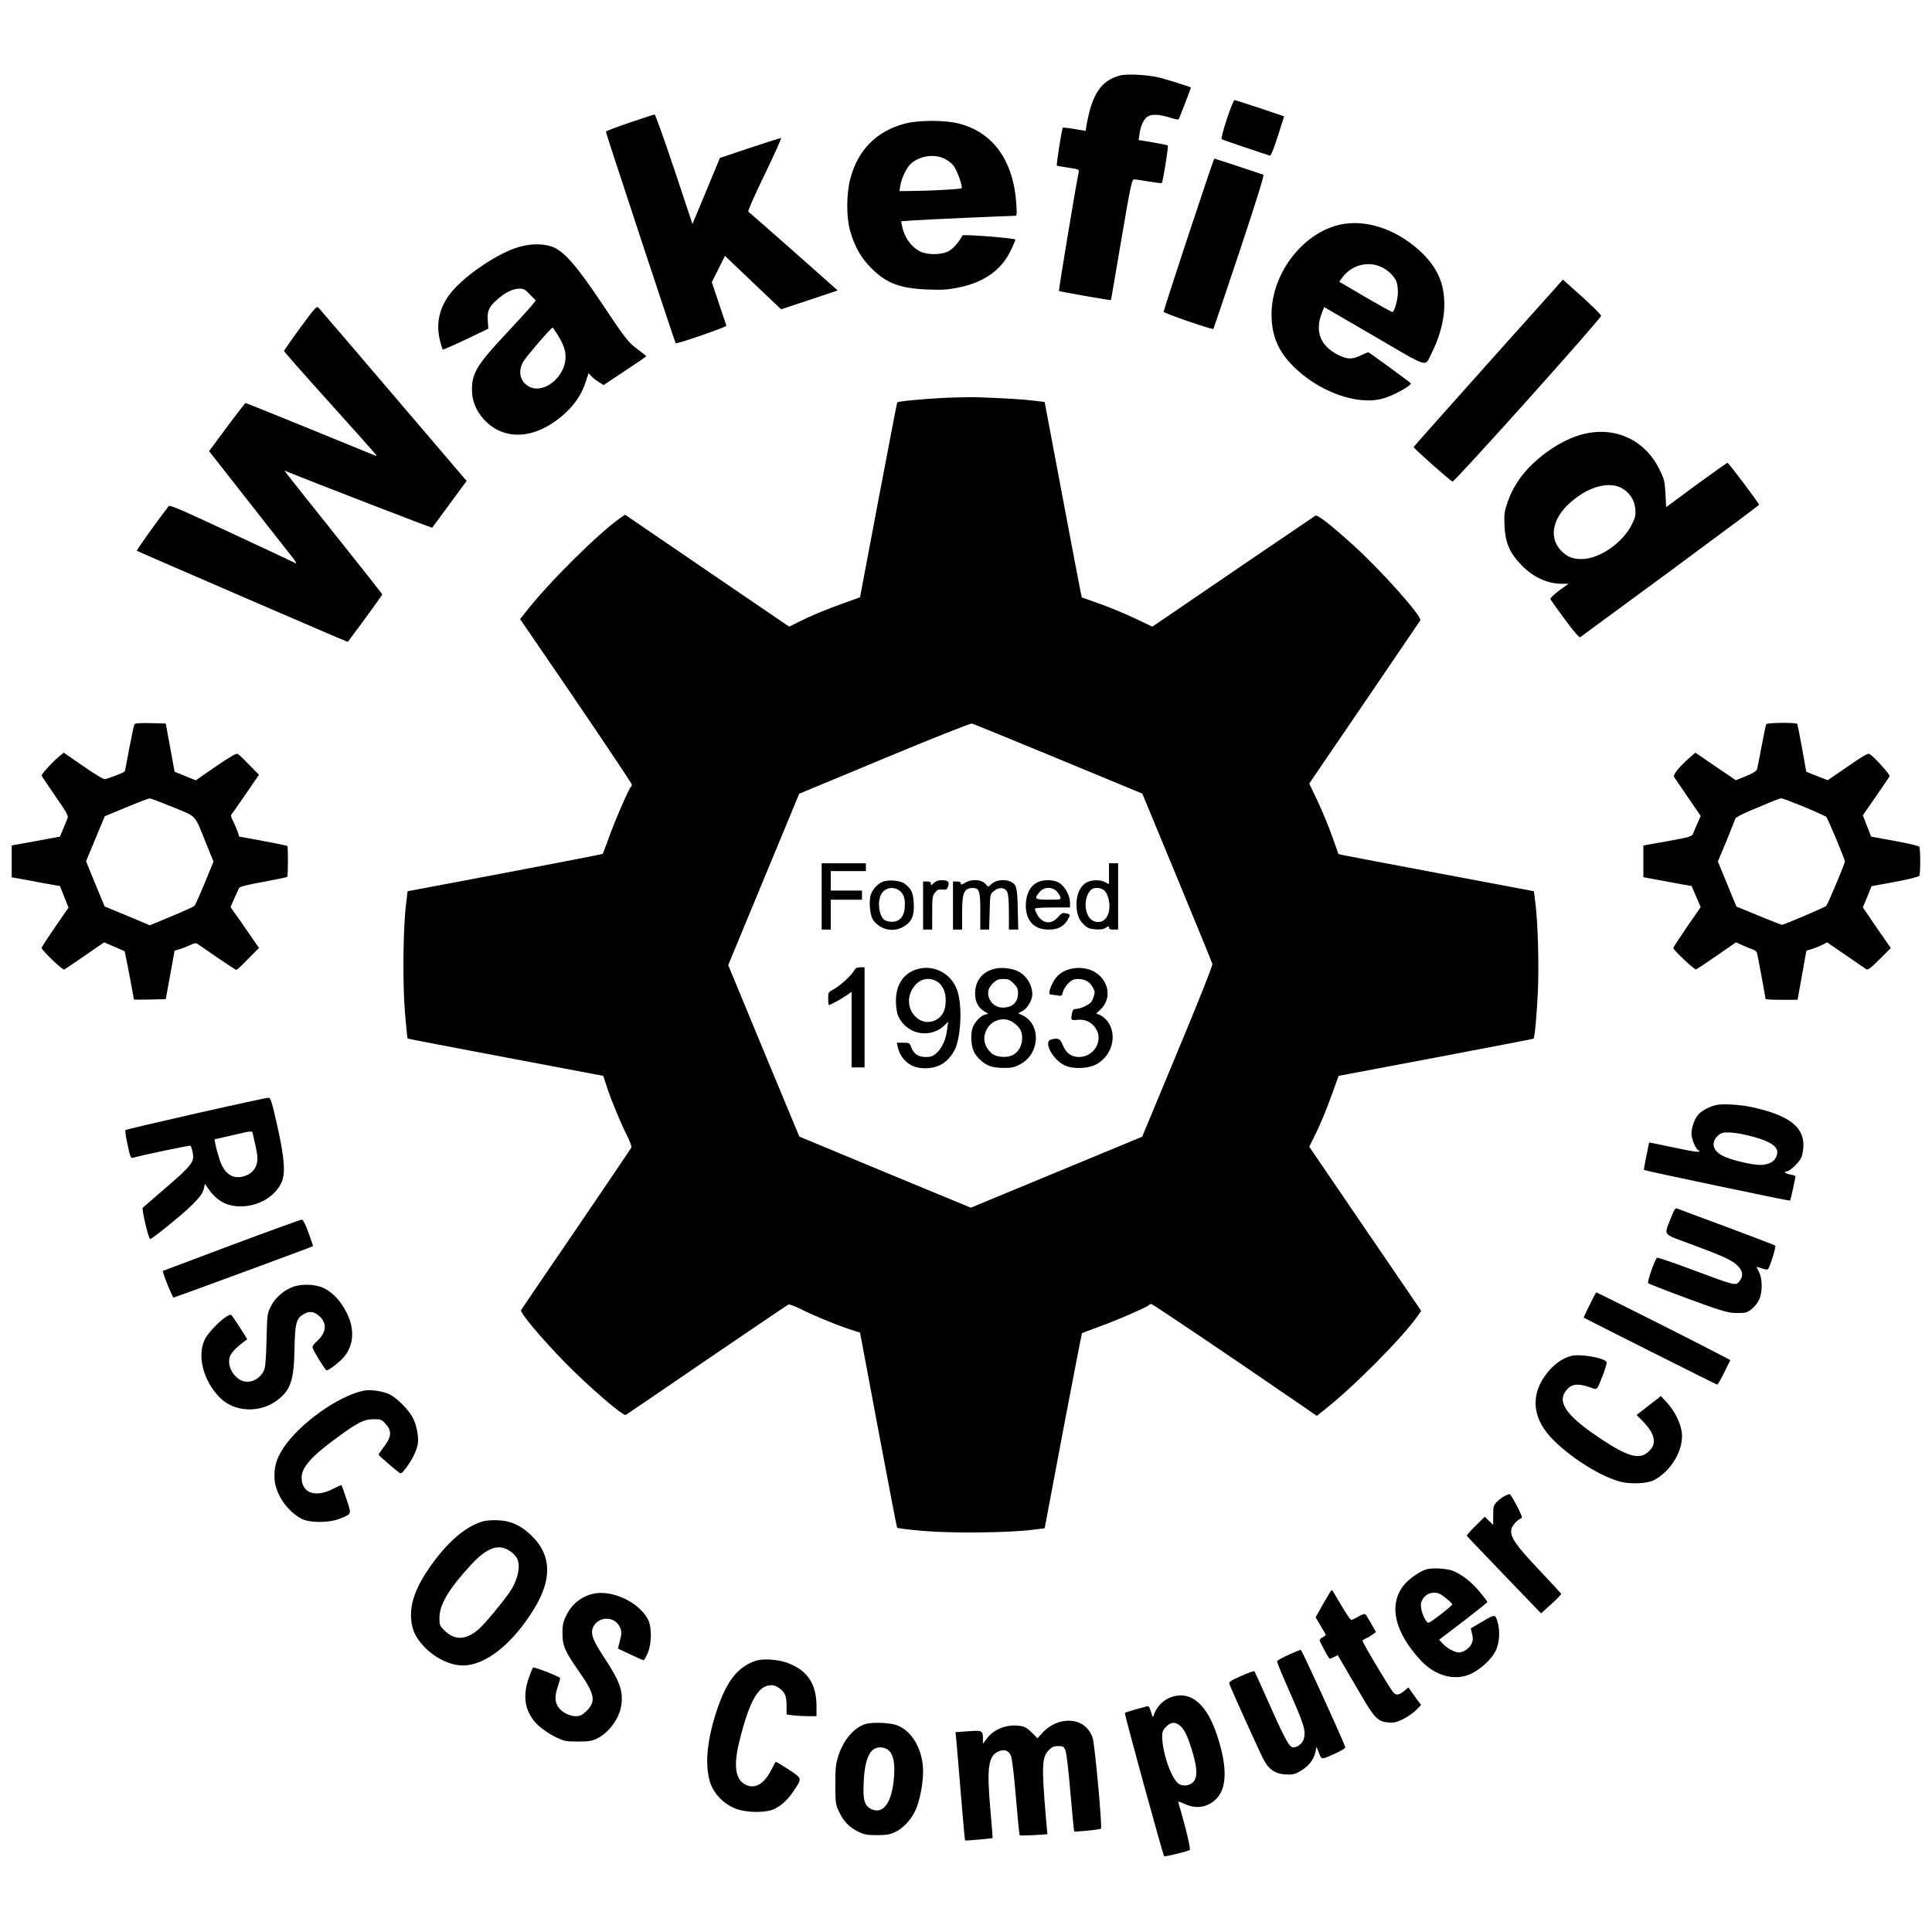 <?xml version="1.0" standalone="no"?>
<!DOCTYPE svg PUBLIC "-//W3C//DTD SVG 20010904//EN"
 "http://www.w3.org/TR/2001/REC-SVG-20010904/DTD/svg10.dtd">
<svg version="1.0" xmlns="http://www.w3.org/2000/svg"
 width="1486pt" height="1486pt" viewBox="0 0 1486 1486"
 preserveAspectRatio="xMidYMid meet">
<g transform="translate(0,1486) scale(0.1,-0.1)"
fill="#000000" stroke="none">
<path d="M8617 14280 c-148 -38 -219 -143 -261 -391 l-6 -36 -86 15 c-47 8
-87 12 -89 10 -8 -7 -52 -289 -46 -292 3 -2 43 -9 89 -16 82 -12 83 -13 78
-39 -21 -97 -155 -906 -151 -909 5 -5 397 -74 400 -70 1 2 37 211 80 466 72
423 81 462 98 462 11 0 62 -7 114 -16 52 -9 96 -14 99 -12 9 10 53 283 46 289
-4 3 -56 14 -116 24 l-108 18 6 43 c9 70 35 123 69 141 34 17 88 13 174 -14
29 -9 55 -14 58 -11 5 4 94 236 95 245 0 3 -154 52 -230 73 -85 24 -255 34
-313 20z"/>
<path d="M9436 13944 c-26 -80 -44 -149 -40 -154 5 -4 88 -33 184 -65 96 -32
180 -60 187 -62 8 -3 29 49 61 149 l49 153 -186 63 c-102 34 -190 62 -196 62
-6 0 -32 -66 -59 -146z"/>
<path d="M4843 13917 c-101 -34 -183 -65 -183 -70 0 -11 531 -1620 537 -1627
8 -8 393 125 390 135 -2 5 -28 83 -58 173 l-54 162 51 101 50 101 216 -206
216 -205 217 72 218 73 -338 300 c-186 164 -343 302 -349 306 -6 4 43 115 126
287 75 155 132 281 125 280 -7 -1 -115 -35 -241 -77 l-229 -77 -105 -254 -106
-254 -140 421 c-78 232 -145 422 -151 421 -5 0 -92 -28 -192 -62z"/>
<path d="M6963 13910 c-222 -58 -366 -204 -424 -429 -29 -112 -30 -290 -1
-394 35 -124 85 -212 166 -292 117 -116 221 -154 436 -162 111 -4 153 -1 235
16 195 40 327 134 398 282 21 42 37 81 37 86 0 11 -403 43 -408 32 -19 -43
-72 -104 -106 -121 -57 -30 -165 -30 -221 -1 -71 38 -122 111 -138 200 l-6 31
82 6 c73 6 748 36 793 36 15 0 16 9 11 93 -22 332 -179 550 -443 617 -105 27
-308 27 -411 0z m303 -271 c23 -11 54 -35 68 -53 28 -38 73 -162 62 -174 -8
-7 -237 -20 -389 -21 l-89 -1 7 43 c8 53 47 136 78 165 67 63 182 81 263 41z"/>
<path d="M9142 13056 c-106 -321 -192 -588 -192 -594 0 -11 376 -140 383 -132
2 3 92 270 200 593 132 397 192 590 184 593 -36 13 -372 124 -377 124 -3 0
-92 -263 -198 -584z"/>
<path d="M10345 13139 c-301 -42 -565 -367 -565 -697 0 -161 50 -282 165 -397
196 -197 491 -305 690 -251 78 20 231 105 215 119 -34 29 -319 237 -325 237
-5 0 -28 -9 -51 -20 -74 -36 -106 -36 -179 -1 -140 69 -184 182 -127 326 l17
43 385 -224 c434 -253 386 -239 441 -131 56 109 91 234 97 337 9 176 -40 303
-162 426 -173 172 -401 261 -601 233z m280 -333 c52 -24 100 -71 117 -115 5
-14 10 -49 10 -77 1 -54 -27 -154 -43 -154 -5 0 -99 52 -209 116 l-199 117 20
28 c70 99 198 135 304 85z"/>
<path d="M3965 12952 c-146 -51 -344 -182 -463 -305 -115 -120 -155 -260 -118
-406 9 -36 19 -67 21 -70 3 -2 83 33 178 78 l173 83 -4 59 c-6 76 8 109 70
163 60 55 123 86 173 86 33 0 45 -7 82 -46 l44 -45 -32 -40 c-17 -21 -105
-118 -195 -214 -223 -237 -264 -305 -264 -431 0 -87 30 -161 92 -230 163 -177
418 -152 641 63 66 64 116 143 142 226 l22 67 19 -21 c10 -12 36 -33 58 -46
l38 -25 164 109 c90 59 164 110 164 113 0 3 -27 25 -60 49 -78 57 -96 80 -290
371 -188 281 -286 392 -375 423 -78 27 -183 23 -280 -11z m322 -664 c48 -78
63 -122 63 -175 -1 -156 -175 -292 -287 -223 -64 39 -80 115 -39 187 23 40
215 263 226 263 3 0 20 -24 37 -52z"/>
<path d="M11448 12069 c-315 -352 -574 -644 -575 -647 -2 -9 281 -260 299
-266 15 -5 1143 1253 1143 1275 0 8 -66 74 -147 147 l-147 131 -573 -640z"/>
<path d="M2310 12340 c-69 -94 -125 -175 -125 -180 0 -5 153 -179 340 -386
187 -208 348 -388 358 -401 18 -23 18 -23 -5 -14 -13 5 -239 97 -502 205 -264
108 -483 196 -487 196 -4 0 -68 -83 -144 -185 l-137 -185 30 -38 c101 -129
564 -718 605 -771 28 -35 42 -59 31 -53 -10 5 -232 110 -493 231 -404 189
-475 219 -485 207 -112 -148 -247 -338 -244 -342 7 -6 1621 -704 1623 -701 1
1 61 82 134 180 72 99 131 182 131 185 0 4 -161 207 -356 452 -196 245 -365
458 -376 473 l-20 28 33 -14 c153 -63 1100 -429 1103 -426 2 2 62 84 134 182
l131 178 -561 657 c-308 361 -568 665 -577 674 -15 16 -24 7 -141 -152z"/>
<path d="M7265 11800 c-162 -8 -354 -26 -364 -35 -2 -3 -67 -341 -145 -752
l-141 -747 -130 -47 c-138 -49 -250 -96 -353 -148 l-62 -31 -631 430 -631 431
-37 -25 c-172 -121 -552 -498 -729 -725 l-42 -53 84 -122 c408 -594 776 -1140
776 -1151 0 -8 -4 -16 -9 -19 -13 -9 -125 -266 -170 -395 -23 -63 -43 -116
-46 -119 -2 -2 -341 -68 -752 -146 l-748 -141 -12 -100 c-23 -186 -27 -617 -8
-835 9 -107 18 -196 20 -198 2 -2 341 -67 754 -145 l751 -142 31 -95 c36 -107
104 -270 156 -373 19 -38 32 -75 29 -83 -3 -7 -193 -289 -423 -626 -230 -337
-422 -618 -425 -624 -12 -18 155 -217 341 -407 176 -180 445 -412 464 -400 6
3 286 194 624 425 338 230 620 421 627 424 8 3 45 -10 83 -29 103 -52 266
-120 373 -156 l95 -31 140 -746 c77 -410 142 -749 145 -754 3 -5 93 -16 200
-25 218 -19 650 -15 835 8 l100 12 141 748 c78 411 144 750 146 752 3 3 56 23
119 46 129 45 386 157 395 170 3 5 11 9 19 9 11 0 557 -368 1151 -776 l122
-84 53 42 c227 177 604 557 725 729 l25 37 -431 631 -430 631 31 62 c52 103
99 215 148 353 l47 130 747 141 c411 78 749 143 752 145 10 10 26 193 34 375
8 206 0 505 -19 664 l-12 95 -711 134 c-392 74 -730 138 -752 143 l-40 9 -49
137 c-26 75 -77 197 -112 271 l-64 134 48 71 c116 169 799 1172 806 1184 17
28 -298 382 -510 574 -179 162 -281 241 -296 232 -12 -7 -1016 -690 -1184
-806 l-71 -48 -134 64 c-74 35 -196 86 -271 112 l-137 49 -9 40 c-5 22 -69
360 -143 752 l-134 711 -90 11 c-85 10 -200 17 -415 25 -52 2 -172 0 -265 -4z
m876 -2777 l645 -267 267 -645 c147 -356 270 -655 272 -666 3 -12 -110 -295
-268 -674 l-272 -654 -659 -273 -659 -273 -660 273 -659 274 -274 659 -273
660 273 659 273 659 654 272 c374 156 663 270 674 268 11 -2 310 -125 666
-272z"/>
<path d="M6320 7965 l0 -255 35 0 35 0 0 115 0 115 120 0 120 0 0 35 0 35
-120 0 -120 0 0 75 0 75 135 0 135 0 0 30 0 30 -170 0 -170 0 0 -255z"/>
<path d="M8530 8140 l0 -81 -30 16 c-41 21 -108 19 -148 -5 -43 -27 -72 -89
-72 -160 0 -78 15 -121 55 -160 28 -28 44 -34 90 -38 40 -3 61 0 80 12 22 14
25 15 25 1 0 -11 10 -15 35 -15 l35 0 0 255 0 255 -35 0 -35 0 0 -80z m-32
-133 c12 -13 26 -45 31 -71 21 -114 -37 -194 -118 -160 -69 29 -83 170 -24
236 24 27 84 24 111 -5z"/>
<path d="M6785 8076 c-42 -18 -83 -69 -91 -112 -11 -59 0 -152 23 -182 57 -77
161 -97 240 -45 58 37 76 82 71 177 -4 80 -18 110 -71 150 -34 25 -129 32
-172 12z m131 -64 c32 -25 44 -55 44 -107 0 -88 -35 -135 -100 -135 -17 0 -40
5 -52 11 -41 22 -61 122 -37 186 14 39 48 63 89 63 19 0 45 -8 56 -18z"/>
<path d="M7182 8068 c-19 -19 -22 -20 -22 -5 0 12 -8 17 -30 17 l-30 0 0 -185
0 -185 35 0 35 0 0 129 c0 116 2 131 21 155 17 22 28 27 57 24 31 -3 36 0 45
26 11 34 -1 46 -53 46 -24 0 -43 -8 -58 -22z"/>
<path d="M7423 8070 c-27 -16 -33 -17 -33 -5 0 10 -10 15 -30 15 l-30 0 0
-185 0 -185 35 0 35 0 0 125 c0 161 15 195 84 195 48 0 56 -25 56 -178 l0
-142 34 0 34 0 4 136 c3 135 3 136 32 160 37 33 85 30 103 -6 8 -16 13 -71 13
-157 l0 -133 36 0 36 0 -4 158 c-3 167 -9 190 -55 211 -44 20 -109 13 -142
-14 l-30 -26 -25 26 c-32 32 -105 35 -153 5z"/>
<path d="M7985 8076 c-59 -26 -94 -91 -95 -177 -1 -121 63 -189 177 -189 68 0
113 23 143 72 26 43 25 45 -11 53 -26 6 -34 2 -62 -30 -53 -61 -124 -49 -163
27 -8 15 -14 32 -14 38 0 6 47 10 135 10 l135 0 0 38 c0 51 -37 122 -79 149
-39 27 -117 31 -166 9z m139 -68 c13 -13 27 -33 31 -45 6 -23 5 -23 -89 -23
-108 0 -115 6 -70 59 33 39 90 43 128 9z"/>
<path d="M6569 7394 c-19 -36 -113 -121 -160 -145 -37 -19 -39 -21 -39 -69 0
-28 2 -50 5 -50 11 0 91 43 133 72 l42 29 0 -291 0 -290 50 0 50 0 0 385 0
385 -33 0 c-26 0 -37 -6 -48 -26z"/>
<path d="M7059 7407 c-119 -33 -180 -138 -166 -286 5 -65 22 -104 64 -145 84
-85 224 -85 309 -1 l27 27 -8 -59 c-9 -78 -40 -147 -82 -183 -27 -24 -43 -30
-82 -30 -58 0 -94 24 -112 75 -12 33 -15 35 -62 35 l-49 0 7 -32 c12 -58 48
-109 95 -136 63 -38 164 -38 235 -2 55 28 107 94 125 158 35 126 37 307 4 410
-42 131 -176 204 -305 169z m141 -92 c47 -24 75 -81 74 -150 -1 -72 -22 -118
-67 -145 -122 -75 -260 67 -202 208 38 90 119 126 195 87z"/>
<path d="M7660 7411 c-102 -21 -160 -92 -160 -193 0 -62 24 -109 71 -137 l30
-19 -25 -6 c-31 -8 -73 -50 -92 -93 -20 -45 -17 -140 5 -188 22 -49 76 -98
128 -116 21 -8 70 -13 108 -13 58 0 79 5 124 29 154 84 159 314 9 379 l-27 12
34 18 c37 20 75 84 75 127 0 73 -44 145 -109 178 -43 22 -122 32 -171 22z
m136 -115 c28 -28 34 -41 34 -77 -1 -70 -44 -109 -119 -109 -72 0 -127 73
-106 141 4 13 21 36 37 51 24 22 40 28 75 28 38 0 50 -5 79 -34z m-6 -298 c51
-35 72 -69 72 -119 1 -55 -23 -104 -65 -130 -46 -29 -136 -23 -173 12 -55 52
-68 115 -36 179 38 76 135 103 202 58z"/>
<path d="M8241 7409 c-66 -13 -115 -50 -145 -110 -28 -57 -33 -89 -13 -89 6 0
28 -3 48 -6 35 -6 37 -5 44 25 4 18 22 48 41 67 28 27 42 34 75 34 54 0 91
-21 114 -64 18 -33 18 -39 5 -78 -12 -35 -24 -47 -60 -65 -24 -13 -56 -23 -71
-23 -22 0 -28 -6 -33 -31 -11 -57 -10 -58 42 -53 58 6 107 -16 139 -65 63 -93
-12 -221 -128 -221 -59 0 -99 30 -126 95 -19 47 -35 54 -90 39 -58 -16 11
-150 101 -196 59 -31 173 -30 239 1 146 71 182 268 67 365 -18 14 -39 26 -48
26 -13 1 -11 6 9 23 65 54 85 130 54 205 -41 96 -147 145 -264 121z"/>
<path d="M12174 11520 c-129 -34 -264 -113 -385 -227 -89 -85 -155 -184 -192
-291 -27 -79 -29 -95 -25 -187 6 -129 39 -207 128 -299 91 -95 200 -146 314
-146 l50 0 -72 -52 c-41 -31 -69 -58 -67 -66 3 -7 53 -78 112 -157 67 -92 111
-141 117 -136 6 4 318 234 694 510 375 277 682 505 682 508 0 12 -234 323
-243 323 -5 0 -113 -77 -241 -170 l-231 -171 -5 105 c-6 97 -9 110 -48 189
-111 225 -344 331 -588 267z m297 -413 c62 -33 101 -92 107 -162 4 -47 0 -65
-26 -118 -71 -143 -250 -267 -388 -267 -68 0 -111 17 -156 64 -90 92 -72 228
43 345 138 138 312 195 420 138z"/>
<path d="M1034 9289 c-4 -7 -22 -91 -40 -186 -17 -96 -33 -176 -35 -177 -12
-11 -137 -59 -154 -59 -11 -1 -86 45 -167 102 l-148 102 -45 -38 c-45 -37
-125 -126 -125 -138 0 -3 47 -74 104 -156 88 -126 103 -154 96 -172 -5 -12
-20 -49 -34 -82 l-25 -60 -185 -34 -186 -34 0 -123 0 -122 123 -22 c67 -13
150 -28 185 -34 l63 -11 33 -83 33 -83 -103 -149 c-57 -83 -104 -155 -104
-161 0 -17 160 -171 173 -166 7 2 79 51 160 107 l148 102 77 -33 c42 -18 79
-34 81 -36 2 -1 70 -354 71 -371 0 -1 55 -1 123 0 l122 3 34 186 34 187 41 12
c23 7 58 21 79 31 21 11 43 17 50 13 7 -4 76 -52 154 -106 79 -54 147 -98 151
-98 5 0 46 38 91 85 l83 84 -78 113 c-43 62 -92 133 -110 157 l-31 44 29 66
c16 36 33 73 37 81 6 10 63 25 186 47 98 18 181 35 184 39 7 7 8 230 1 237 -3
3 -87 20 -188 39 l-182 33 -11 35 c-7 19 -22 56 -35 81 -19 38 -21 48 -10 60
7 8 57 78 110 157 l98 143 -74 75 c-40 42 -80 80 -89 85 -12 6 -55 -18 -170
-97 l-153 -106 -82 33 -81 33 -34 186 -34 185 -117 3 c-83 2 -119 -1 -124 -9z
m296 -637 c189 -79 162 -49 255 -278 l57 -141 -67 -164 c-37 -90 -73 -169 -79
-176 -6 -7 -86 -43 -178 -81 l-166 -69 -173 73 -174 72 -56 134 c-30 74 -62
152 -71 174 l-16 40 72 173 72 173 164 68 c91 38 172 69 180 69 8 1 89 -30
180 -67z"/>
<path d="M13585 9290 c-3 -5 -19 -81 -35 -167 -17 -87 -32 -167 -35 -178 -3
-15 -28 -30 -84 -54 l-80 -32 -156 106 -155 106 -46 -40 c-78 -69 -129 -131
-118 -147 5 -8 53 -78 107 -157 l98 -143 -24 -54 c-13 -30 -29 -66 -34 -80
-10 -24 -21 -28 -197 -60 l-186 -33 0 -122 0 -122 118 -22 c64 -12 148 -27
185 -34 l68 -12 35 -81 35 -81 -106 -153 c-58 -85 -105 -157 -105 -161 0 -16
163 -170 175 -165 7 2 79 50 160 106 l147 102 56 -25 c32 -14 67 -28 79 -32
13 -3 25 -16 28 -28 7 -29 65 -344 65 -351 0 -3 55 -6 123 -6 l123 0 34 189
34 189 41 12 c22 7 58 21 79 32 l39 20 144 -99 c79 -54 150 -102 158 -108 12
-8 34 9 101 76 l87 87 -108 156 -107 157 34 81 33 82 180 33 c98 18 182 39
187 46 10 16 10 208 0 224 -4 7 -89 27 -189 45 l-181 33 -32 82 -32 82 100
144 c54 79 102 149 106 156 7 11 -121 153 -155 172 -12 6 -55 -18 -168 -97
l-153 -105 -82 32 -83 33 -32 180 c-18 99 -35 184 -37 188 -7 12 -232 10 -239
-2z m291 -636 c87 -36 164 -71 171 -77 12 -13 143 -326 143 -343 0 -17 -131
-328 -143 -341 -13 -13 -325 -146 -342 -146 -5 0 -86 32 -179 70 l-170 70 -72
174 -71 173 65 155 c35 86 66 164 69 173 3 10 46 34 106 59 56 24 131 55 167
70 36 16 72 28 81 29 8 0 87 -30 175 -66z"/>
<path d="M1508 6296 c-295 -67 -540 -124 -543 -128 -4 -4 3 -54 16 -112 18
-86 25 -105 38 -102 70 21 442 98 447 94 3 -4 10 -25 15 -47 17 -77 -2 -102
-219 -288 -86 -75 -160 -138 -164 -142 -10 -9 45 -243 57 -241 15 1 220 166
298 239 80 76 108 112 116 154 l7 31 33 -46 c67 -93 151 -133 265 -126 130 8
246 82 292 185 31 68 22 188 -33 433 -43 190 -51 215 -68 217 -11 0 -262 -54
-557 -121z m437 -158 c29 -128 35 -157 35 -186 0 -74 -41 -125 -115 -142 -84
-19 -144 28 -179 140 -13 41 -26 91 -30 111 l-6 36 132 30 c165 38 157 38 163
11z"/>
<path d="M13197 6360 c-51 -13 -108 -43 -134 -72 -28 -30 -53 -100 -53 -147 0
-38 30 -114 49 -125 37 -23 -8 -20 -151 11 -90 19 -177 37 -193 40 l-31 5 -21
-104 c-12 -56 -20 -105 -18 -107 6 -6 1120 -240 1124 -236 3 4 40 171 41 187
0 4 -18 11 -40 14 -37 6 -57 24 -27 24 23 0 97 71 113 109 8 20 15 62 15 94 0
145 -121 233 -404 293 -90 19 -223 26 -270 14z m216 -226 c169 -36 257 -82
257 -133 0 -62 -51 -101 -133 -101 -64 0 -227 39 -285 69 -77 39 -94 100 -43
152 25 24 37 29 81 29 28 0 83 -7 123 -16z"/>
<path d="M12851 5490 c-53 -138 -70 -116 156 -200 248 -92 316 -123 359 -166
40 -41 44 -78 13 -119 -29 -36 -31 -35 -355 86 -147 55 -272 98 -278 95 -16
-6 -79 -187 -69 -196 4 -4 139 -57 298 -116 235 -87 303 -108 357 -112 37 -2
79 -1 92 2 37 9 87 56 107 101 26 56 25 158 -1 210 -11 22 -20 40 -20 42 0 1
19 -5 42 -13 29 -10 44 -11 48 -4 19 31 62 172 54 179 -5 5 -173 69 -374 144
-201 74 -372 138 -381 142 -14 5 -23 -10 -48 -75z"/>
<path d="M1780 5283 c-289 -108 -526 -197 -527 -198 -7 -5 73 -205 82 -205 8
0 1063 388 1072 395 2 1 -14 47 -34 103 -26 70 -42 102 -53 101 -8 0 -251 -88
-540 -196z"/>
<path d="M2259 4964 c-74 -26 -140 -82 -174 -149 -30 -58 -30 -60 -35 -264 -5
-168 -9 -212 -23 -238 -36 -68 -112 -99 -172 -70 -73 35 -114 132 -82 194 15
29 59 72 107 106 l22 16 -57 91 c-32 50 -62 93 -66 96 -26 16 -173 -121 -205
-191 -59 -126 -10 -314 115 -443 108 -111 301 -124 435 -28 109 78 137 154
141 397 4 199 13 236 67 269 47 28 81 25 122 -11 64 -56 58 -127 -16 -195 -27
-24 -38 -41 -33 -52 14 -38 98 -172 107 -172 18 0 96 60 132 101 78 92 86 216
22 343 -43 84 -95 143 -161 181 -60 36 -173 44 -246 19z"/>
<path d="M12227 4824 c-27 -53 -47 -97 -45 -99 12 -8 1020 -515 1026 -515 4 0
29 42 54 94 l47 95 -152 79 c-144 76 -874 442 -880 442 -1 0 -24 -43 -50 -96z"/>
<path d="M12085 4431 c-58 -15 -112 -50 -163 -105 -138 -152 -148 -326 -27
-482 114 -147 387 -331 562 -379 79 -22 211 -17 263 10 133 68 230 233 216
365 -8 71 -55 167 -114 231 l-47 51 -93 -72 -94 -73 50 -51 c83 -86 104 -156
61 -210 -73 -93 -164 -73 -405 90 -261 175 -327 282 -234 375 35 35 84 38 165
10 64 -23 54 -32 105 96 17 46 30 89 27 96 -12 32 -203 66 -272 48z"/>
<path d="M2800 4164 c-193 -37 -497 -253 -620 -441 -56 -85 -74 -150 -68 -243
9 -115 98 -244 208 -302 63 -32 209 -32 291 0 97 39 94 32 54 151 -19 57 -36
106 -38 108 -2 2 -31 -11 -64 -28 -137 -71 -243 -33 -243 86 0 80 78 167 285
317 150 109 196 132 268 132 55 1 61 -1 93 -36 52 -57 46 -103 -25 -192 -17
-22 -30 -43 -29 -46 3 -6 118 -107 159 -137 13 -10 21 -5 51 35 48 62 84 137
92 188 7 52 -8 135 -35 192 -31 64 -122 157 -182 187 -52 25 -145 39 -197 29z"/>
<path d="M11574 3354 c-17 -8 -44 -29 -60 -45 -27 -28 -29 -37 -29 -104 l0
-74 -33 32 -32 31 -70 -69 c-39 -38 -69 -73 -68 -77 2 -4 131 -140 287 -302
l284 -295 79 71 c43 39 77 75 76 79 -2 4 -78 87 -170 184 -181 191 -226 257
-213 314 6 28 47 73 77 84 9 3 -1 30 -34 93 -25 49 -50 90 -55 91 -4 1 -22 -4
-39 -13z"/>
<path d="M3705 3156 c-133 -43 -269 -163 -400 -351 -106 -152 -151 -276 -143
-394 6 -85 32 -142 95 -211 83 -90 204 -150 303 -150 176 0 387 169 553 444
134 223 127 404 -20 550 -83 83 -165 120 -268 123 -46 2 -97 -3 -120 -11z
m219 -227 c19 -13 41 -35 50 -50 34 -58 12 -167 -54 -265 -51 -75 -193 -246
-236 -283 -96 -85 -183 -90 -260 -17 -43 41 -44 45 -44 103 0 101 72 222 240
404 125 137 216 169 304 108z"/>
<path d="M10970 2789 c-52 -15 -140 -78 -177 -127 -114 -150 -65 -357 133
-571 112 -122 265 -163 388 -105 76 36 158 112 190 176 28 57 35 151 16 218
-19 66 -19 66 -116 9 -49 -28 -90 -52 -91 -53 -1 -1 3 -20 9 -42 9 -32 8 -49
-2 -74 -15 -36 -63 -70 -98 -70 -32 0 -92 32 -125 68 l-28 30 185 141 c102 78
186 145 186 149 0 5 -27 40 -60 80 -62 73 -123 122 -195 156 -47 22 -164 30
-215 15z m149 -219 c28 -22 51 -45 51 -50 0 -5 -42 -41 -92 -80 -92 -69 -93
-69 -108 -49 -29 42 -48 110 -39 143 13 45 53 76 99 76 30 0 50 -9 89 -40z"/>
<path d="M10233 2618 c-5 -7 -33 -55 -62 -105 l-52 -93 37 -62 c20 -35 39 -66
41 -70 2 -5 -7 -13 -21 -20 -14 -6 -26 -17 -26 -24 0 -10 60 -123 76 -142 1
-2 16 4 33 12 l30 16 54 -93 c30 -50 88 -151 130 -222 97 -167 127 -197 202
-203 47 -4 65 0 118 26 34 17 79 48 99 69 l38 39 -49 67 -48 68 -29 -24 c-42
-34 -60 -38 -83 -19 -20 16 -241 386 -241 402 0 4 12 13 28 19 15 6 38 20 51
30 l24 18 -37 66 c-20 36 -41 69 -46 72 -5 3 -29 -5 -53 -19 -24 -15 -49 -26
-54 -26 -6 0 -41 52 -78 115 -37 63 -68 115 -70 115 -1 0 -7 -6 -12 -12z"/>
<path d="M4555 2600 c-89 -23 -159 -81 -201 -168 -22 -46 -28 -71 -28 -132 -1
-95 20 -143 125 -293 125 -177 136 -235 58 -309 -33 -31 -47 -38 -81 -38 -46
0 -104 29 -131 66 -30 40 -32 87 -7 160 12 36 20 67 18 68 -20 17 -201 87
-208 80 -5 -5 -21 -45 -36 -89 -48 -145 -23 -262 78 -358 28 -26 84 -64 126
-85 72 -35 80 -37 176 -37 85 0 108 4 148 23 93 46 174 157 187 259 15 107
-13 184 -132 364 -87 132 -106 182 -87 229 36 88 162 94 205 10 18 -36 19 -51
1 -118 l-13 -52 95 -45 c52 -25 98 -45 102 -45 4 0 18 24 31 53 32 74 34 204
2 263 -72 135 -284 231 -428 194z"/>
<path d="M9911 2132 c-47 -21 -86 -43 -88 -49 -2 -6 33 -93 78 -194 131 -296
145 -341 127 -405 -9 -33 -48 -64 -81 -64 -29 0 -60 55 -175 313 -65 147 -121
270 -124 273 -4 3 -49 -13 -102 -37 -76 -33 -95 -46 -91 -59 13 -39 246 -555
270 -595 40 -69 86 -98 160 -103 48 -3 70 0 101 17 74 39 118 91 132 157 l8
39 19 -48 c21 -54 15 -54 132 -1 46 21 73 39 70 47 -47 120 -334 747 -342 747
-5 0 -48 -17 -94 -38z"/>
<path d="M5815 2087 c-144 -48 -230 -160 -308 -402 -70 -219 -86 -401 -46
-531 27 -88 104 -169 194 -204 87 -35 240 -35 305 -2 57 30 102 73 145 138 66
98 67 94 -41 165 -52 34 -96 60 -98 58 -2 -2 -18 -32 -36 -67 -59 -112 -132
-148 -206 -103 -68 42 -81 144 -40 316 74 303 140 430 232 442 30 4 47 -1 74
-19 47 -32 60 -61 60 -139 l0 -66 53 -7 c28 -3 80 -6 115 -6 l62 0 0 78 c0
173 -73 279 -229 334 -72 25 -184 32 -236 15z"/>
<path d="M9018 1810 c-66 -20 -122 -75 -143 -140 -7 -23 -9 -21 -22 23 -11 37
-18 47 -31 43 -9 -3 -50 -14 -91 -25 -41 -11 -76 -23 -79 -26 -6 -5 293 -1093
302 -1102 6 -6 178 36 197 48 9 5 -33 183 -87 361 -5 15 2 14 48 -7 87 -41
173 -28 239 35 86 82 91 244 13 484 -78 243 -199 351 -346 306z m60 -225 c34
-29 61 -87 97 -211 35 -119 35 -188 2 -221 -31 -32 -87 -35 -118 -7 -59 53
-124 255 -120 372 1 24 10 42 32 63 38 36 68 37 107 4z"/>
<path d="M8175 1621 c-57 -10 -116 -43 -158 -90 l-37 -41 -44 44 c-35 35 -54
46 -90 51 -98 15 -199 -22 -253 -94 l-33 -43 0 39 c0 63 -5 65 -114 57 l-97
-7 6 -56 c3 -31 19 -218 35 -415 16 -198 31 -360 33 -362 3 -3 210 15 212 19
1 1 -7 96 -17 212 -29 323 -17 417 58 452 46 22 82 11 100 -32 8 -21 24 -147
38 -321 13 -157 26 -288 29 -290 3 -3 52 -2 109 1 l104 7 -13 147 c-32 387
-29 447 27 503 22 22 38 28 70 28 37 0 42 -3 55 -33 8 -19 24 -157 38 -325 14
-161 27 -295 29 -298 6 -6 199 13 206 21 11 11 -47 648 -64 698 -34 99 -119
146 -229 128z"/>
<path d="M6655 1599 c-86 -27 -166 -120 -206 -241 -20 -64 -24 -93 -24 -223 0
-141 2 -153 26 -205 36 -77 80 -124 147 -157 50 -24 69 -28 147 -28 71 0 100
5 137 22 62 28 125 95 159 168 32 67 59 206 59 299 0 170 -87 319 -210 359
-57 18 -184 22 -235 6z m177 -199 c37 -29 52 -95 45 -199 -14 -199 -78 -296
-170 -258 -57 24 -71 69 -64 206 8 186 48 271 127 271 22 0 48 -8 62 -20z"/>
</g>
</svg>
